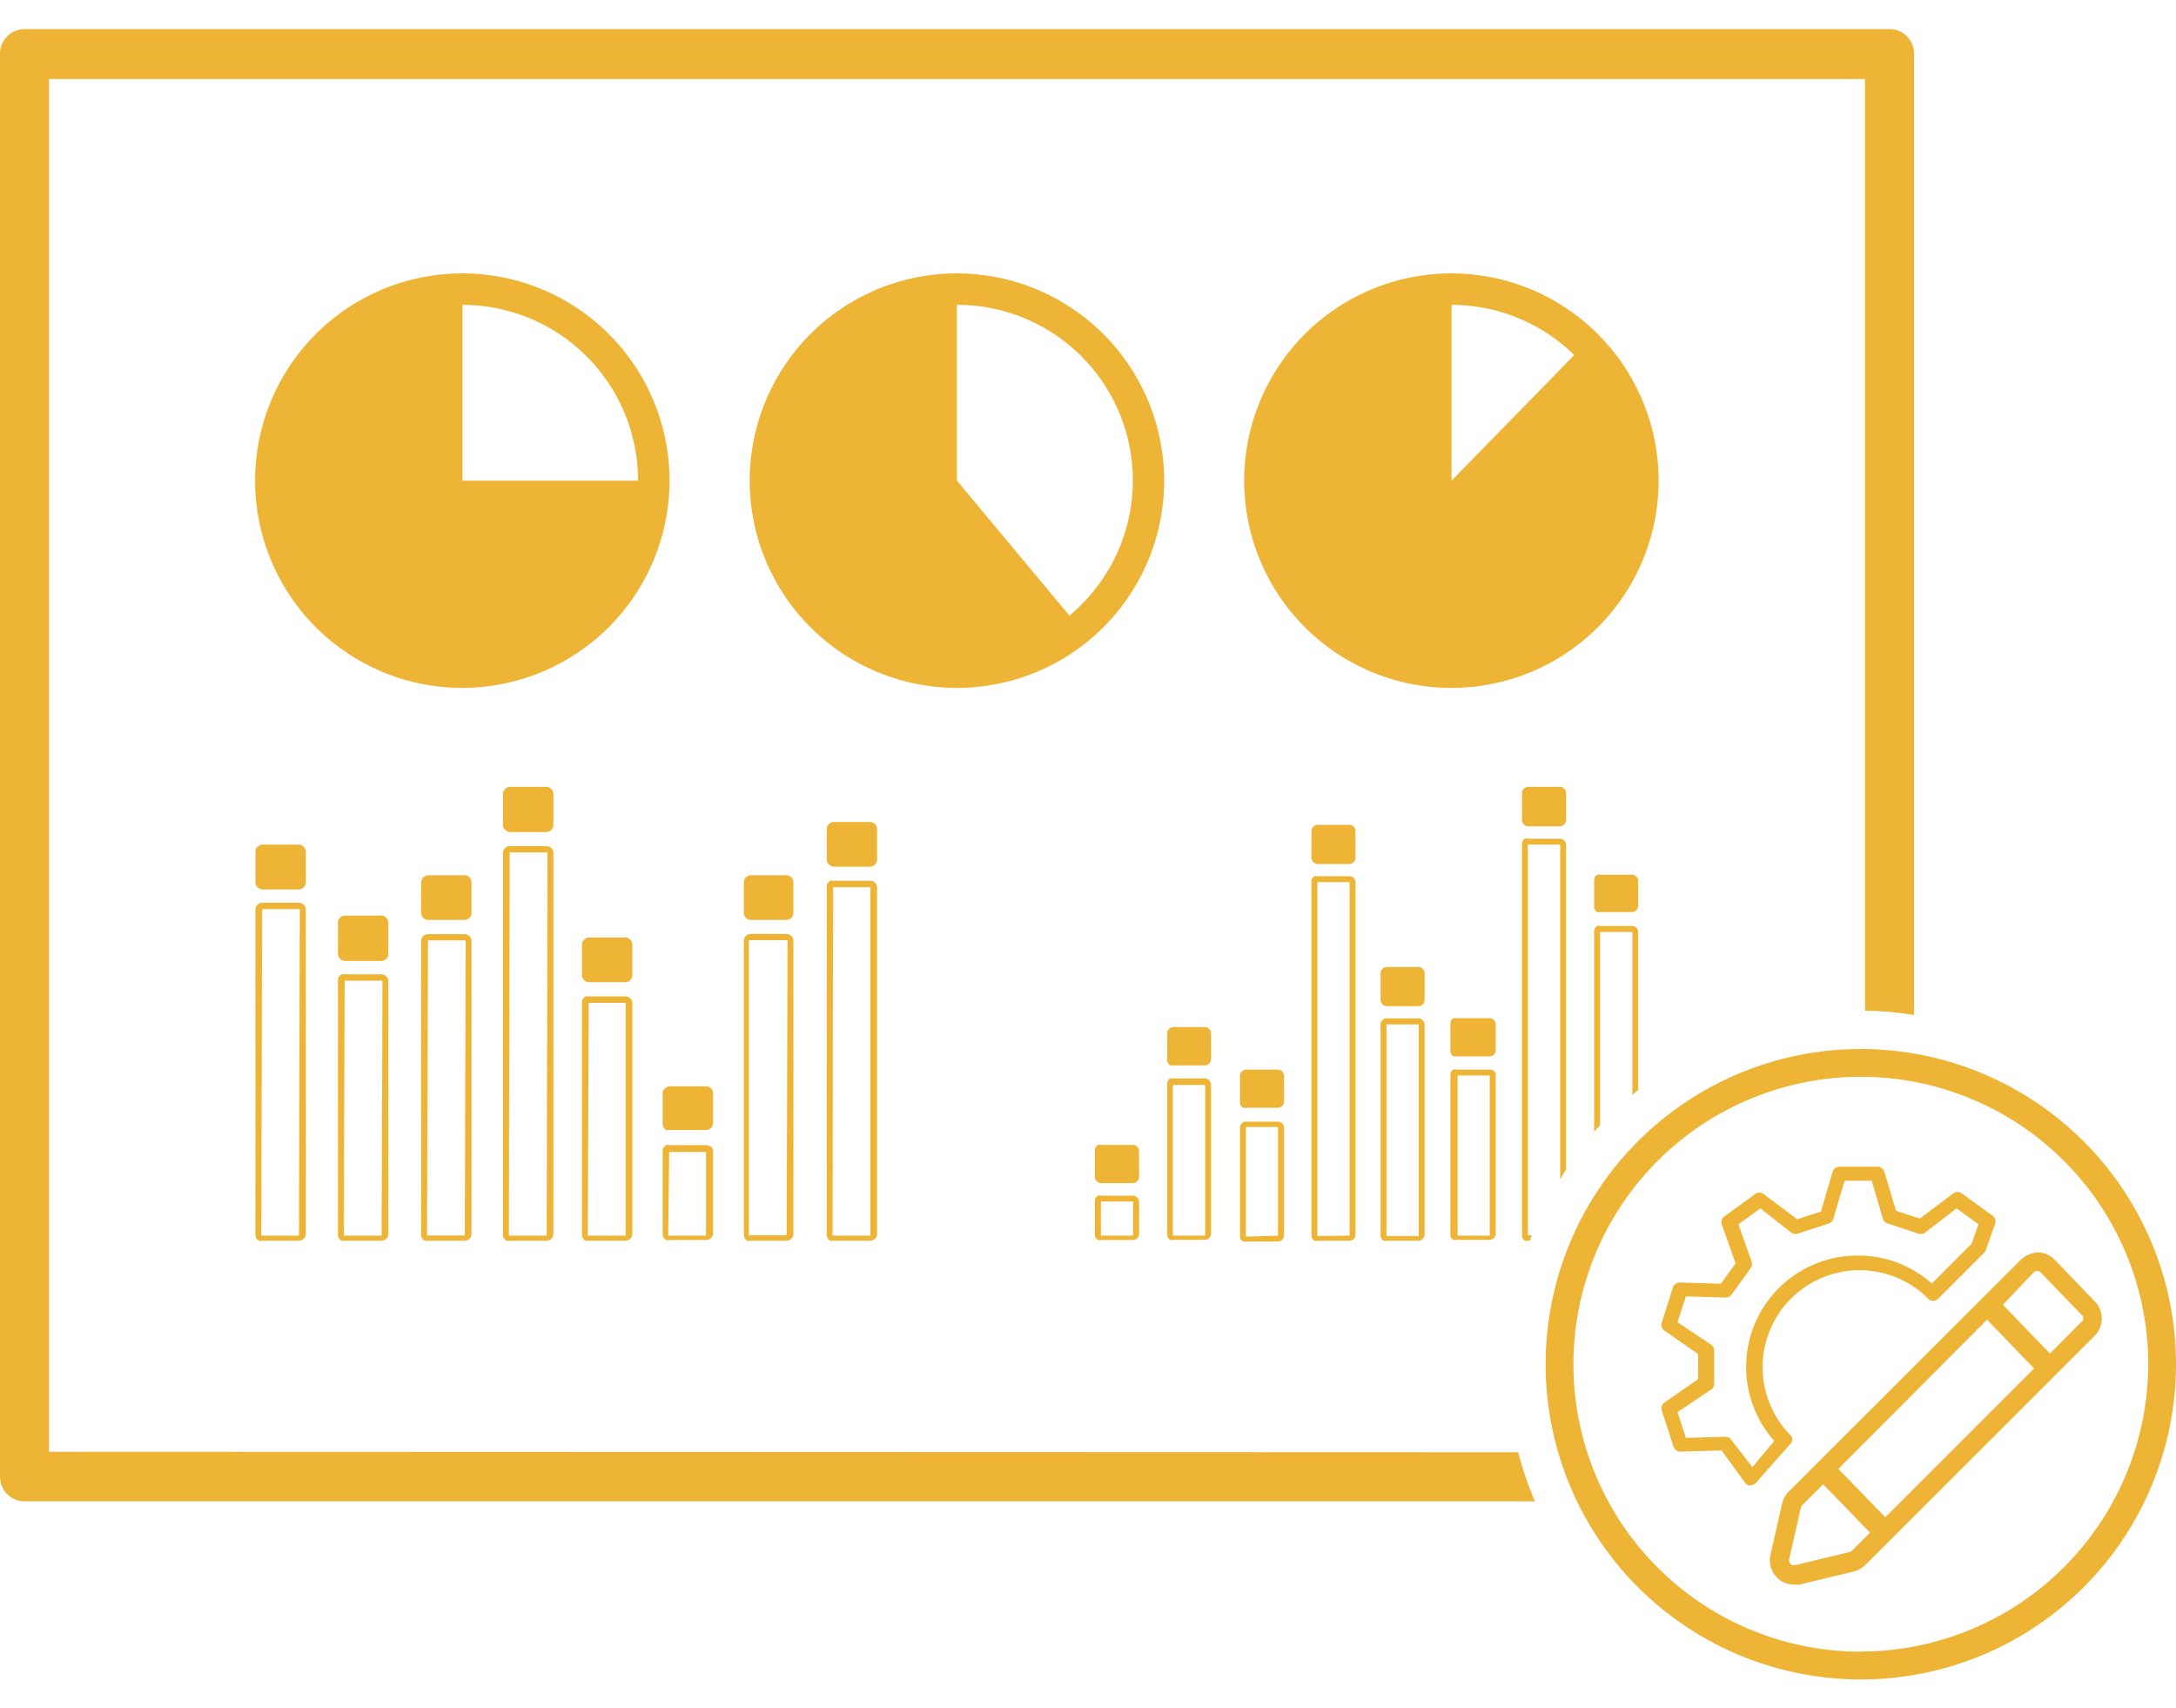 <svg id="Layer_1" data-name="Layer 1" xmlns="http://www.w3.org/2000/svg" width="130" height="102.05" viewBox="0 0 130 102.05">
  <defs>
    <style>
      .cls-1 {
        fill: #edb435;
      }
    </style>
  </defs>
  <title>engenhariagestaoprojetosicon</title>
  <g>
    <path class="cls-1" d="M2.93,86.72v-82H111.42V60.37a20.2,20.2,0,0,1,2.93.26V3.21a1.46,1.46,0,0,0-1.46-1.47H1.47A1.47,1.47,0,0,0,0,3.21v85a1.47,1.47,0,0,0,1.47,1.47H91.7a20.91,20.91,0,0,1-1-2.93Z"/>
    <path class="cls-1" d="M17.86,53.92h-2.2a.27.27,0,0,0-.19.06.38.38,0,0,0-.21.32V73.78a.39.39,0,0,0,.21.33.32.32,0,0,0,.19,0h2.2a.42.42,0,0,0,.41-.38V54.3A.43.43,0,0,0,17.86,53.92Zm0,19.89-2.25,0,.05-19.5h2.2l.05,0Z"/>
    <path class="cls-1" d="M17.86,50.45h-2.2a.34.34,0,0,0-.19.07.41.41,0,0,0-.21.34v1.86a.41.41,0,0,0,.21.34.34.34,0,0,0,.19.07h2.2a.44.44,0,0,0,.41-.41V50.86A.44.44,0,0,0,17.86,50.45Z"/>
    <path class="cls-1" d="M22.8,58.2H20.59a.34.34,0,0,0-.19,0,.43.43,0,0,0-.21.34V73.78a.42.42,0,0,0,.21.33.34.34,0,0,0,.19,0H22.8a.41.41,0,0,0,.4-.38V58.59A.41.41,0,0,0,22.8,58.2Zm0,15.61-2.26,0,.05-15.23H22.8l.05,0Z"/>
    <path class="cls-1" d="M22.8,54.69H20.59a.35.35,0,0,0-.19.06.45.45,0,0,0-.21.34V57a.45.45,0,0,0,.21.34.47.47,0,0,0,.19.06H22.8a.43.43,0,0,0,.4-.4V55.09A.43.43,0,0,0,22.8,54.69Z"/>
    <path class="cls-1" d="M27.77,55.8h-2.2a.3.3,0,0,0-.19.05.4.4,0,0,0-.22.33v17.6a.4.4,0,0,0,.22.33.3.3,0,0,0,.19,0h2.2a.41.41,0,0,0,.4-.38V56.18A.41.41,0,0,0,27.77,55.8Zm0,18-2.26,0,.06-17.63h2.2l.05,0Z"/>
    <path class="cls-1" d="M27.77,52.28h-2.2a.32.32,0,0,0-.19.07.42.42,0,0,0-.22.34v1.86a.42.42,0,0,0,.22.34.39.39,0,0,0,.19.06h2.2a.43.43,0,0,0,.4-.4V52.69A.43.43,0,0,0,27.77,52.28Z"/>
    <path class="cls-1" d="M32.66,50.54H30.45a.29.29,0,0,0-.18.05.41.41,0,0,0-.22.34V73.78a.38.38,0,0,0,.22.33.29.29,0,0,0,.18,0h2.21a.41.41,0,0,0,.4-.38V50.93A.41.41,0,0,0,32.66,50.54Zm0,23.27-2.26,0,.05-22.89h2.21l.05,0Z"/>
    <path class="cls-1" d="M32.66,47H30.45a.26.26,0,0,0-.18.07.38.38,0,0,0-.22.33V49.3a.38.38,0,0,0,.22.33.31.31,0,0,0,.18.07h2.21a.43.43,0,0,0,.4-.4V47.43A.43.43,0,0,0,32.66,47Z"/>
    <path class="cls-1" d="M37.38,59.52H35.17a.32.32,0,0,0-.19,0,.41.41,0,0,0-.21.33V73.78a.39.39,0,0,0,.21.33.32.32,0,0,0,.19,0h2.21a.42.42,0,0,0,.4-.38V59.9A.41.41,0,0,0,37.38,59.52Zm0,14.29-2.26,0,.05-13.91h2.21l0,0Z"/>
    <path class="cls-1" d="M37.38,56H35.17a.34.34,0,0,0-.19.07.41.41,0,0,0-.21.34v1.86a.41.41,0,0,0,.21.34.33.33,0,0,0,.19.06h2.21a.42.42,0,0,0,.4-.4V56.41A.44.44,0,0,0,37.38,56Z"/>
    <path class="cls-1" d="M42.18,68.4H40a.3.3,0,0,0-.19,0,.4.4,0,0,0-.22.34v5a.38.38,0,0,0,.22.33.3.3,0,0,0,.19,0h2.2a.41.41,0,0,0,.4-.38v-5A.42.42,0,0,0,42.18,68.4Zm0,5.41-2.26,0,.06-5h2.2l0,0Z"/>
    <path class="cls-1" d="M42.18,64.89H40a.26.26,0,0,0-.19.07.38.38,0,0,0-.22.33v1.87a.4.4,0,0,0,.22.34.38.38,0,0,0,.19,0h2.2a.42.42,0,0,0,.4-.39V65.29A.43.43,0,0,0,42.18,64.89Z"/>
    <path class="cls-1" d="M47,55.79H44.83a.35.35,0,0,0-.19.06.41.41,0,0,0-.2.33v17.6a.41.41,0,0,0,.2.33.34.34,0,0,0,.19,0H47a.41.41,0,0,0,.4-.38V56.18A.42.42,0,0,0,47,55.79Zm0,18-2.26,0,0-17.63H47l.05,0Z"/>
    <path class="cls-1" d="M47,52.28H44.83a.3.3,0,0,0-.19.07.42.42,0,0,0-.2.33v1.87a.42.42,0,0,0,.2.34.35.35,0,0,0,.19.06H47a.43.43,0,0,0,.4-.4V52.68A.43.43,0,0,0,47,52.28Z"/>
    <path class="cls-1" d="M52,52.61h-2.2a.3.3,0,0,0-.19,0,.4.4,0,0,0-.22.33V73.78a.4.4,0,0,0,.22.33.3.3,0,0,0,.19,0H52a.41.41,0,0,0,.4-.38V53A.41.41,0,0,0,52,52.61Zm0,21.2-2.26,0L49.77,53H52L52,53Z"/>
    <path class="cls-1" d="M52,49.1h-2.2a.31.31,0,0,0-.19.06.43.43,0,0,0-.22.34v1.86a.41.41,0,0,0,.22.34.32.32,0,0,0,.19.07H52a.44.44,0,0,0,.4-.41V49.5A.43.43,0,0,0,52,49.1Z"/>
    <path class="cls-1" d="M40,28.71A12.38,12.38,0,1,0,27.63,41.09,12.39,12.39,0,0,0,40,28.71ZM27.63,18.21a10.5,10.5,0,0,1,10.49,10.5H27.63Z"/>
    <path class="cls-1" d="M57.17,16.33A12.38,12.38,0,1,0,69.55,28.71,12.39,12.39,0,0,0,57.17,16.33Zm6.72,20.44-6.72-8.06V18.21a10.49,10.49,0,0,1,6.72,18.56Z"/>
    <path class="cls-1" d="M86.72,16.33A12.38,12.38,0,1,0,99.09,28.71,12.39,12.39,0,0,0,86.72,16.33Zm0,12.38V18.21a10.47,10.47,0,0,1,7.33,3Z"/>
    <path class="cls-1" d="M67.69,71.42H65.77a.26.26,0,0,0-.17,0,.35.35,0,0,0-.19.28v2.08a.38.38,0,0,0,.19.29.33.33,0,0,0,.17,0h1.92a.37.37,0,0,0,.36-.33V71.75A.37.37,0,0,0,67.69,71.42Zm0,2.39-1.92,0V71.77h1.92Z"/>
    <path class="cls-1" d="M67.69,68.39H65.77a.34.34,0,0,0-.17,0,.38.38,0,0,0-.19.3v1.63a.37.37,0,0,0,.19.29.27.27,0,0,0,.17.06h1.92a.38.38,0,0,0,.36-.35V68.74A.38.38,0,0,0,67.69,68.39Z"/>
    <path class="cls-1" d="M72,64.42H70.08a.26.26,0,0,0-.17,0,.37.37,0,0,0-.18.29v9.07a.34.34,0,0,0,.18.28.26.26,0,0,0,.17,0H72a.37.37,0,0,0,.35-.33V64.76A.38.38,0,0,0,72,64.42Zm0,9.39-1.93,0v-9H72Z"/>
    <path class="cls-1" d="M72,61.35H70.08a.27.27,0,0,0-.17.06.37.37,0,0,0-.18.3v1.63a.39.39,0,0,0,.18.3.34.34,0,0,0,.17,0H72a.38.38,0,0,0,.35-.35V61.71A.39.39,0,0,0,72,61.35Z"/>
    <path class="cls-1" d="M76.36,67H74.43a.26.26,0,0,0-.17.05.34.34,0,0,0-.18.29v6.53a.37.37,0,0,0,.18.29.33.33,0,0,0,.17,0h1.93a.37.37,0,0,0,.35-.33V67.3A.37.37,0,0,0,76.36,67Zm-1.93,6.87V67.32h1.92v6.49Z"/>
    <path class="cls-1" d="M76.36,63.89H74.43a.27.27,0,0,0-.17.06.34.34,0,0,0-.18.29v1.63a.36.36,0,0,0,.18.3.34.34,0,0,0,.17,0h1.93a.38.38,0,0,0,.35-.35V64.24A.38.38,0,0,0,76.36,63.89Z"/>
    <path class="cls-1" d="M80.63,52.34H78.7a.24.24,0,0,0-.16,0,.33.33,0,0,0-.19.29V73.83a.33.33,0,0,0,.19.28.24.24,0,0,0,.16,0h1.93a.36.36,0,0,0,.35-.33V52.68A.36.36,0,0,0,80.63,52.34ZM78.7,73.83V52.69h1.93V73.81Z"/>
    <path class="cls-1" d="M80.63,49.27H78.7a.25.25,0,0,0-.16.06.34.34,0,0,0-.19.29v1.64a.36.36,0,0,0,.19.29.31.31,0,0,0,.16.06h1.93a.38.38,0,0,0,.35-.35V49.62A.37.37,0,0,0,80.63,49.27Z"/>
    <path class="cls-1" d="M84.76,60.83H82.83a.26.26,0,0,0-.17.05.37.37,0,0,0-.18.29V73.82a.34.34,0,0,0,.18.29.26.26,0,0,0,.17,0h1.93a.37.37,0,0,0,.35-.34V61.17A.38.38,0,0,0,84.76,60.83Zm0,13H82.83V61.19h1.93Z"/>
    <path class="cls-1" d="M84.76,57.76H82.83a.35.35,0,0,0-.17.06.37.37,0,0,0-.18.3v1.63a.35.35,0,0,0,.18.29.27.27,0,0,0,.17.06h1.93a.38.38,0,0,0,.35-.35V58.12A.39.39,0,0,0,84.76,57.76Z"/>
    <path class="cls-1" d="M89,63.89H87a.26.26,0,0,0-.17,0,.34.34,0,0,0-.18.29v9.6a.34.34,0,0,0,.18.28.26.26,0,0,0,.17,0H89a.37.37,0,0,0,.36-.33v-9.6A.37.37,0,0,0,89,63.89Zm0,9.92-1.92,0V64.24H89Z"/>
    <path class="cls-1" d="M89,60.82H87a.34.34,0,0,0-.17,0,.37.37,0,0,0-.18.3V62.8a.37.37,0,0,0,.18.3.48.48,0,0,0,.17,0H89a.38.38,0,0,0,.36-.35V61.17A.38.38,0,0,0,89,60.82Z"/>
    <path class="cls-1" d="M93.21,50.1H91.28a.26.26,0,0,0-.17,0,.34.34,0,0,0-.18.29V73.83a.34.34,0,0,0,.18.28.26.26,0,0,0,.17,0h.11l.12-.33h-.23V50.45h1.93v20c.11-.19.22-.39.35-.57V50.44A.37.37,0,0,0,93.21,50.1Z"/>
    <path class="cls-1" d="M93.21,47H91.28a.27.27,0,0,0-.17.06.35.35,0,0,0-.18.29V49a.37.37,0,0,0,.18.3.35.35,0,0,0,.17.06h1.93a.39.39,0,0,0,.35-.36V47.38A.38.38,0,0,0,93.21,47Z"/>
    <path class="cls-1" d="M97.52,55.31H95.59a.26.26,0,0,0-.17,0,.35.35,0,0,0-.18.29v12l.35-.39V55.67h1.93V65.4l.35-.3V55.65A.37.37,0,0,0,97.52,55.31Z"/>
    <path class="cls-1" d="M97.52,52.25H95.59a.34.34,0,0,0-.17,0,.37.37,0,0,0-.18.3v1.63a.37.37,0,0,0,.18.3.48.48,0,0,0,.17,0h1.93a.38.38,0,0,0,.35-.35V52.6A.38.38,0,0,0,97.52,52.25Z"/>
    <path class="cls-1" d="M111.18,62.66A18.83,18.83,0,1,0,130,81.48,18.84,18.84,0,0,0,111.18,62.66Zm0,36a17.17,17.17,0,1,1,17.16-17.17A17.19,17.19,0,0,1,111.18,98.65Z"/>
    <path class="cls-1" d="M125.15,77.74l-2.4-2.49a1.43,1.43,0,0,0-1-.44,1.58,1.58,0,0,0-1,.42L106.86,89.1a1.48,1.48,0,0,0-.39.7l-.7,3.09a1.45,1.45,0,0,0,.4,1.35,1.41,1.41,0,0,0,1,.41,1.32,1.32,0,0,0,.34,0l3.24-.78a1.48,1.48,0,0,0,.68-.38l13.69-13.68A1.46,1.46,0,0,0,125.15,77.74ZM110.63,92.63a.29.29,0,0,1-.14.08l-3.24.78a.3.3,0,0,1-.28-.07.32.32,0,0,1-.08-.28l.7-3.09a.39.39,0,0,1,.08-.14l1.25-1.25,2.8,2.89Zm2-2-2.8-2.89,8.88-8.91,2.81,2.91ZM124.31,79l-1.84,1.85-2.81-2.91L121.5,76a.29.29,0,0,1,.21-.08h0a.3.3,0,0,1,.21.09l2.4,2.49A.29.29,0,0,1,124.31,79Z"/>
    <path class="cls-1" d="M107,85.76a5.79,5.79,0,1,1,8.19-8.19.37.37,0,0,0,.3.13h0a.41.41,0,0,0,.3-.12l2.75-2.75a.44.44,0,0,0,.1-.16l.55-1.56a.41.41,0,0,0-.15-.49l-1.83-1.33a.42.42,0,0,0-.52,0l-2,1.5-1.42-.47L112.58,70a.45.45,0,0,0-.42-.31H109.9a.45.45,0,0,0-.42.31l-.69,2.37-.94.3-.48.16-2-1.5a.42.42,0,0,0-.52,0l-1.83,1.33a.41.41,0,0,0-.15.49l.82,2.32-.88,1.21-2.46-.07h0a.44.44,0,0,0-.41.3L99.28,79a.42.42,0,0,0,.17.49l2,1.39v1.5l-2,1.39a.43.43,0,0,0-.17.49l.7,2.15a.44.44,0,0,0,.41.3h0l2.46-.07,1.4,1.92a.4.4,0,0,0,.32.17h0a.42.42,0,0,0,.32-.14l2-2.26A.42.42,0,0,0,107,85.76Zm-2.31,1.88L103.43,86a.45.45,0,0,0-.35-.18h0l-2.36.07-.5-1.54,2-1.34a.42.42,0,0,0,.19-.35V80.68a.42.42,0,0,0-.19-.36l-2-1.34.5-1.54,2.36.07a.47.47,0,0,0,.37-.18l1.14-1.58a.42.42,0,0,0,.06-.39l-.79-2.23,1.31-.95L107,73.62a.47.47,0,0,0,.4.07l.69-.23c.37-.11.67-.21,1.17-.38a.42.42,0,0,0,.27-.28l.67-2.27h1.62l.67,2.27a.41.41,0,0,0,.28.28l1.85.61a.47.47,0,0,0,.4-.07l1.87-1.44,1.31.95-.41,1.16-2.38,2.38A6.57,6.57,0,0,0,111,75a6.65,6.65,0,0,0-5,11.07Z"/>
  </g>
</svg>

